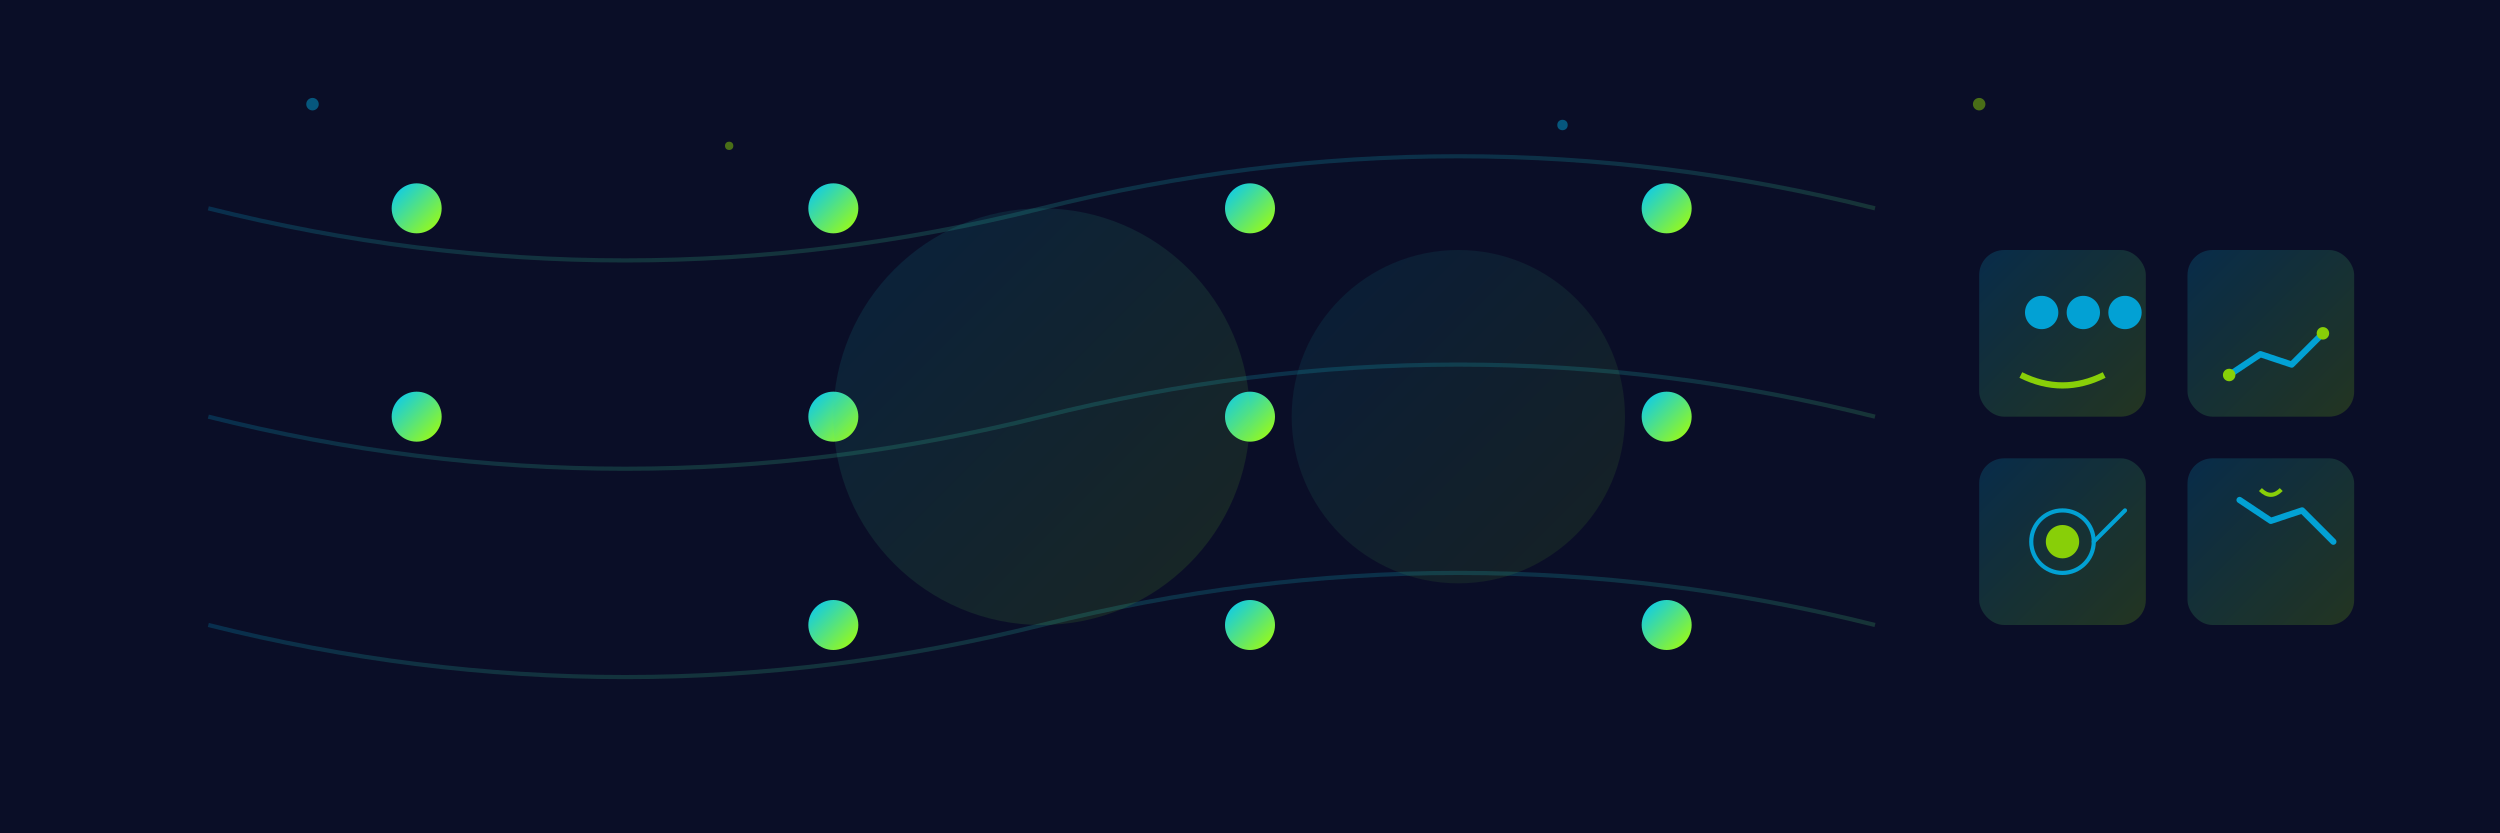 <svg width="1200" height="400" viewBox="0 0 1200 400" fill="none" xmlns="http://www.w3.org/2000/svg">
  <defs>
    <linearGradient id="aiGradient" x1="0%" y1="0%" x2="100%" y2="100%">
      <stop offset="0%" style="stop-color:#00C6FF;stop-opacity:1" />
      <stop offset="100%" style="stop-color:#A8FF00;stop-opacity:1" />
    </linearGradient>
    <linearGradient id="neuralGradient" x1="0%" y1="0%" x2="100%" y2="100%">
      <stop offset="0%" style="stop-color:#00C6FF;stop-opacity:0.3" />
      <stop offset="100%" style="stop-color:#A8FF00;stop-opacity:0.3" />
    </linearGradient>
  </defs>
  
  <!-- Background -->
  <rect width="1200" height="400" fill="#0a0e27"/>
  
  <!-- Neural Network Connections -->
  <g opacity="0.6">
    <path d="M100 100 Q300 150 500 100 T900 100" stroke="url(#neuralGradient)" stroke-width="2" fill="none"/>
    <path d="M100 200 Q300 250 500 200 T900 200" stroke="url(#neuralGradient)" stroke-width="2" fill="none"/>
    <path d="M100 300 Q300 350 500 300 T900 300" stroke="url(#neuralGradient)" stroke-width="2" fill="none"/>
    <line x1="200" y1="100" x2="200" y2="200" stroke="url(#neuralGradient)" stroke-width="1.5"/>
    <line x1="400" y1="100" x2="400" y2="200" stroke="url(#neuralGradient)" stroke-width="1.5"/>
    <line x1="600" y1="100" x2="600" y2="200" stroke="url(#neuralGradient)" stroke-width="1.5"/>
    <line x1="800" y1="100" x2="800" y2="200" stroke="url(#neuralGradient)" stroke-width="1.5"/>
    <line x1="400" y1="200" x2="400" y2="300" stroke="url(#neuralGradient)" stroke-width="1.5"/>
    <line x1="600" y1="200" x2="600" y2="300" stroke="url(#neuralGradient)" stroke-width="1.5"/>
    <line x1="800" y1="200" x2="800" y2="300" stroke="url(#neuralGradient)" stroke-width="1.5"/>
  </g>
  
  <!-- Neural Network Nodes -->
  <g>
    <circle cx="200" cy="100" r="12" fill="url(#aiGradient)"/>
    <circle cx="400" cy="100" r="12" fill="url(#aiGradient)"/>
    <circle cx="600" cy="100" r="12" fill="url(#aiGradient)"/>
    <circle cx="800" cy="100" r="12" fill="url(#aiGradient)"/>
    <circle cx="200" cy="200" r="12" fill="url(#aiGradient)"/>
    <circle cx="400" cy="200" r="12" fill="url(#aiGradient)"/>
    <circle cx="600" cy="200" r="12" fill="url(#aiGradient)"/>
    <circle cx="800" cy="200" r="12" fill="url(#aiGradient)"/>
    <circle cx="400" cy="300" r="12" fill="url(#aiGradient)"/>
    <circle cx="600" cy="300" r="12" fill="url(#aiGradient)"/>
    <circle cx="800" cy="300" r="12" fill="url(#aiGradient)"/>
  </g>
  
  <!-- AI Agent Icons -->
  <g opacity="0.8">
    <!-- Chatbot Icon -->
    <rect x="950" y="120" width="80" height="80" rx="12" fill="url(#aiGradient)" opacity="0.2"/>
    <circle cx="980" cy="150" r="8" fill="#00C6FF"/>
    <circle cx="1000" cy="150" r="8" fill="#00C6FF"/>
    <circle cx="1020" cy="150" r="8" fill="#00C6FF"/>
    <path d="M970 180 Q990 190 1010 180" stroke="#A8FF00" stroke-width="3" fill="none"/>
    
    <!-- Automation Icon -->
    <rect x="950" y="220" width="80" height="80" rx="12" fill="url(#aiGradient)" opacity="0.2"/>
    <circle cx="990" cy="260" r="15" fill="none" stroke="#00C6FF" stroke-width="2"/>
    <circle cx="990" cy="260" r="8" fill="#A8FF00"/>
    <path d="M1005 260 L1020 245" stroke="#00C6FF" stroke-width="2" stroke-linecap="round"/>
    
    <!-- Analytics Icon -->
    <rect x="1050" y="120" width="80" height="80" rx="12" fill="url(#aiGradient)" opacity="0.2"/>
    <path d="M1070 180 L1085 170 L1100 175 L1115 160" stroke="#00C6FF" stroke-width="3" fill="none" stroke-linecap="round" stroke-linejoin="round"/>
    <circle cx="1070" cy="180" r="3" fill="#A8FF00"/>
    <circle cx="1115" cy="160" r="3" fill="#A8FF00"/>
    
    <!-- Intelligence Icon -->
    <rect x="1050" y="220" width="80" height="80" rx="12" fill="url(#aiGradient)" opacity="0.2"/>
    <path d="M1075 240 L1090 250 L1105 245 L1120 260" stroke="#00C6FF" stroke-width="3" fill="none" stroke-linecap="round" stroke-linejoin="round"/>
    <path d="M1085 235 Q1090 240 1095 235" stroke="#A8FF00" stroke-width="2" fill="none"/>
  </g>
  
  <!-- Floating Particles -->
  <g opacity="0.4">
    <circle cx="150" cy="50" r="3" fill="#00C6FF">
      <animate attributeName="cy" values="50;80;50" dur="3s" repeatCount="indefinite"/>
    </circle>
    <circle cx="350" cy="70" r="2" fill="#A8FF00">
      <animate attributeName="cy" values="70;100;70" dur="2.5s" repeatCount="indefinite"/>
    </circle>
    <circle cx="750" cy="60" r="2.5" fill="#00C6FF">
      <animate attributeName="cy" values="60;90;60" dur="3.5s" repeatCount="indefinite"/>
    </circle>
    <circle cx="950" cy="50" r="3" fill="#A8FF00">
      <animate attributeName="cy" values="50;80;50" dur="2s" repeatCount="indefinite"/>
    </circle>
  </g>
  
  <!-- Glow Effects -->
  <circle cx="500" cy="200" r="100" fill="url(#aiGradient)" opacity="0.1"/>
  <circle cx="700" cy="200" r="80" fill="url(#aiGradient)" opacity="0.08"/>
</svg>

